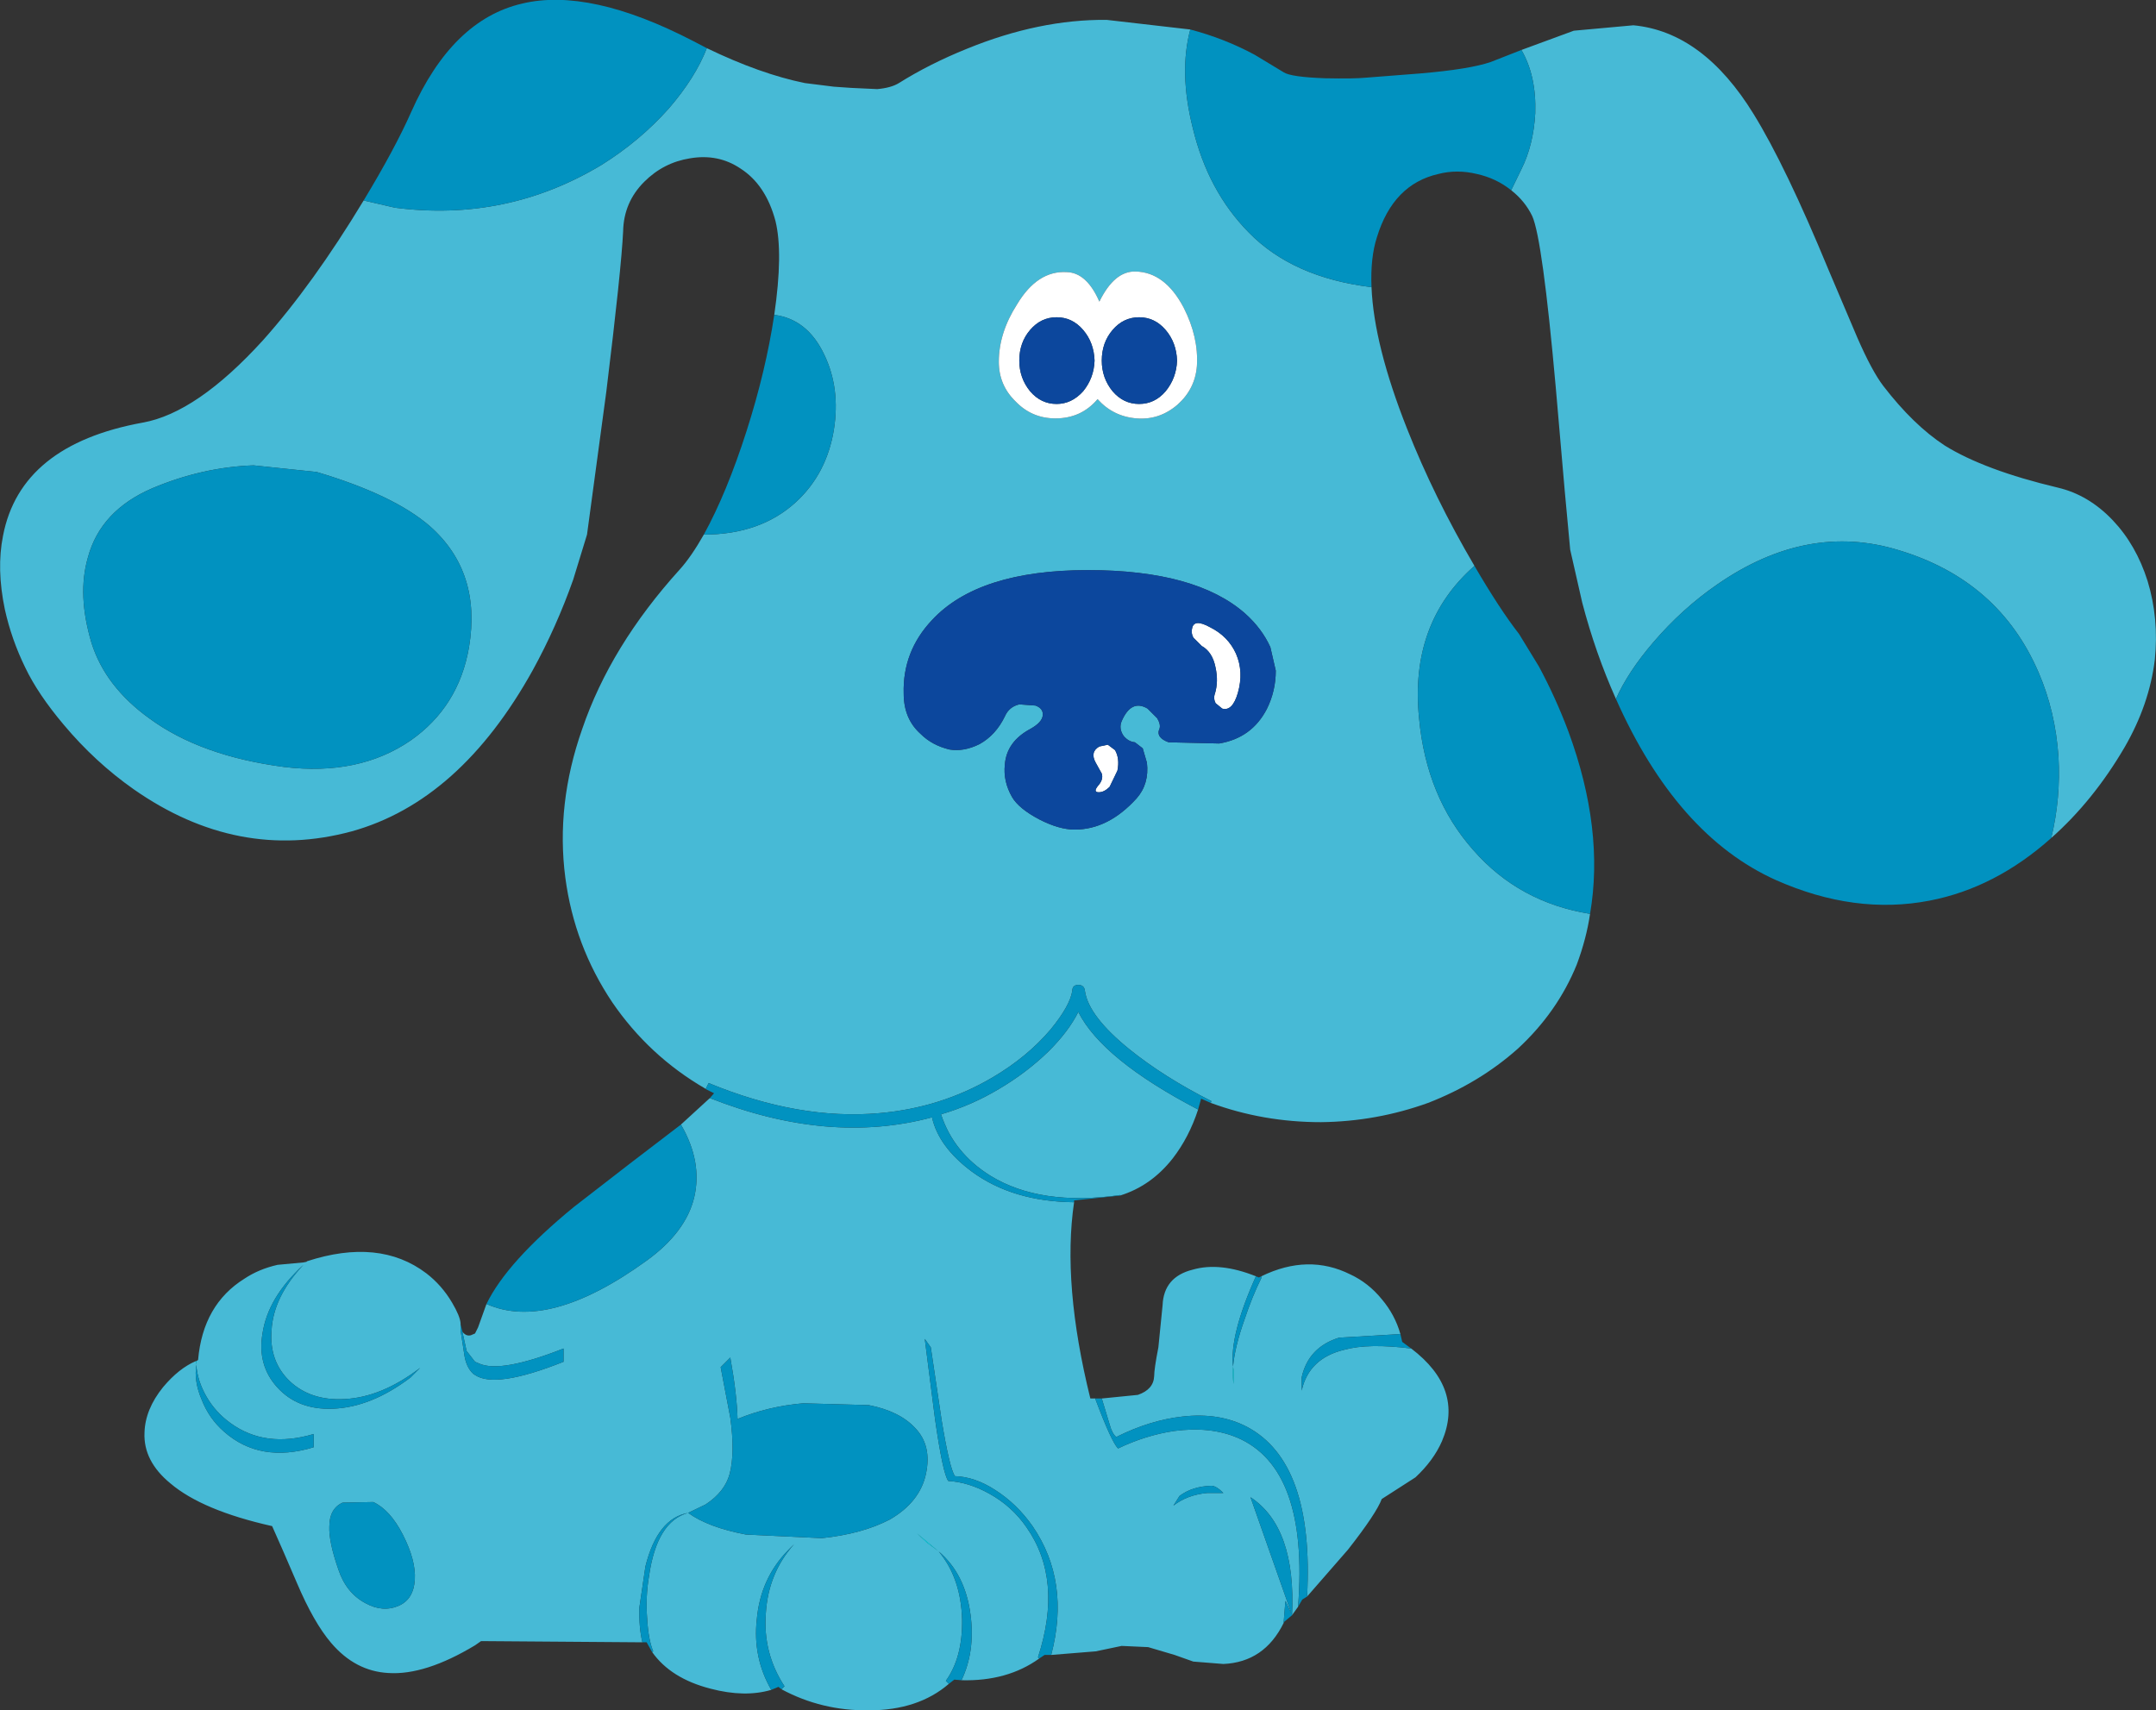 <?xml version="1.0" encoding="UTF-8" standalone="no"?>
<svg xmlns:xlink="http://www.w3.org/1999/xlink" height="142.05px" width="179.05px" xmlns="http://www.w3.org/2000/svg">
  <rect width="100%" height="100%" fill="#333333" stroke="none"/>
  <g transform="matrix(1.0, 0.0, 0.0, 1.0, 89.5, 71.0)">
    <path d="M36.85 -66.85 L41.2 -68.45 46.15 -68.9 Q51.95 -68.35 56.15 -61.5 58.8 -57.2 62.35 -48.6 L64.75 -42.95 Q65.95 -40.2 66.9 -38.95 69.4 -35.7 72.0 -34.0 75.3 -31.95 81.4 -30.5 83.95 -29.9 85.95 -27.8 87.9 -25.75 88.85 -22.75 89.8 -19.65 89.45 -16.2 89.0 -12.5 86.95 -8.95 84.35 -4.5 80.85 -1.4 81.65 -4.7 81.45 -8.15 81.2 -11.9 79.8 -15.15 76.5 -22.8 68.2 -25.3 60.6 -27.65 53.1 -22.45 50.2 -20.45 47.8 -17.65 45.7 -15.2 44.7 -12.95 43.0 -16.75 41.9 -20.95 L40.9 -25.35 40.45 -30.2 39.7 -38.85 Q38.6 -51.15 37.75 -53.05 37.15 -54.3 36.0 -55.2 L36.85 -56.95 Q37.85 -58.95 38.0 -61.6 38.1 -64.7 36.85 -66.85 M9.35 -68.55 Q8.4 -65.0 9.55 -60.4 10.8 -55.15 14.2 -51.7 17.85 -47.95 24.4 -47.15 24.6 -42.35 27.35 -35.4 29.6 -29.7 32.95 -24.0 27.55 -19.25 28.35 -11.35 28.95 -4.8 32.85 -0.4 36.65 3.95 42.55 4.9 42.25 6.95 41.45 9.1 39.85 13.05 36.55 16.1 33.35 18.95 29.1 20.6 24.8 22.15 20.2 22.2 15.4 22.2 11.05 20.6 L11.1 20.45 Q7.15 18.45 4.3 16.15 0.9 13.4 0.6 11.3 0.55 10.8 0.05 10.8 -0.45 10.8 -0.45 11.3 -0.65 12.55 -2.25 14.5 -4.2 16.8 -7.1 18.5 -11.35 21.0 -16.45 21.45 -23.15 22.05 -30.65 18.95 L-30.9 19.45 -30.95 19.4 Q-35.6 16.7 -38.65 12.25 -41.8 7.55 -42.55 1.9 -43.35 -4.2 -41.15 -10.45 -38.8 -17.35 -33.05 -23.7 -32.1 -24.75 -31.05 -26.6 -26.35 -26.6 -23.4 -29.3 -20.85 -31.65 -20.25 -35.3 -19.7 -38.75 -21.05 -41.55 -22.45 -44.5 -25.2 -44.85 -24.45 -50.0 -25.1 -52.65 -25.9 -55.65 -28.0 -57.0 -29.85 -58.25 -32.2 -57.85 -34.4 -57.5 -36.0 -55.9 -37.7 -54.2 -37.75 -51.8 -37.9 -48.65 -39.15 -38.45 L-40.75 -26.6 -41.9 -22.85 Q-43.3 -18.9 -45.25 -15.35 -51.3 -4.45 -60.3 -1.95 -69.75 0.6 -78.4 -5.45 -81.6 -7.7 -84.2 -10.8 -86.35 -13.35 -87.4 -15.55 -88.55 -17.9 -89.1 -20.4 -89.8 -23.75 -89.25 -26.5 -87.8 -34.05 -77.65 -35.9 -73.15 -36.7 -67.65 -42.75 -63.5 -47.4 -59.3 -54.35 L-56.7 -53.75 Q-47.45 -52.55 -39.55 -57.3 -36.35 -59.3 -33.95 -62.0 -31.75 -64.55 -30.8 -67.0 -26.35 -64.85 -22.65 -64.1 L-20.25 -63.8 -18.8 -63.7 -16.65 -63.6 Q-15.5 -63.7 -14.85 -64.1 -12.3 -65.7 -9.2 -66.95 -3.2 -69.4 2.4 -69.35 L9.35 -68.55 M4.8 -48.45 Q3.05 -48.5 1.8 -45.95 0.75 -48.35 -0.9 -48.4 -3.35 -48.55 -5.05 -45.7 -6.55 -43.35 -6.55 -40.95 -6.55 -39.0 -5.15 -37.65 -3.8 -36.25 -1.85 -36.25 0.3 -36.25 1.65 -37.85 2.95 -36.4 4.9 -36.25 6.8 -36.1 8.3 -37.4 9.75 -38.7 9.9 -40.6 10.05 -43.0 8.8 -45.45 7.25 -48.4 4.8 -48.45 M16.45 -15.3 L16.0 -17.25 Q15.3 -18.8 13.9 -20.05 9.8 -23.65 0.85 -23.65 -8.25 -23.65 -12.1 -19.5 -14.55 -16.9 -14.45 -13.4 -14.45 -11.3 -13.05 -10.05 -12.1 -9.1 -10.65 -8.75 -9.45 -8.55 -8.15 -9.2 -6.8 -9.95 -6.05 -11.5 -5.7 -12.3 -4.85 -12.5 L-3.5 -12.4 Q-2.85 -12.15 -2.9 -11.6 -2.95 -11.0 -3.95 -10.45 -5.9 -9.4 -6.05 -7.5 -6.2 -6.1 -5.45 -4.8 -4.9 -3.85 -3.2 -2.95 -1.55 -2.1 -0.25 -2.1 2.55 -2.1 4.9 -4.7 5.95 -5.9 5.75 -7.65 L5.4 -8.85 4.75 -9.35 Q4.2 -9.4 3.8 -9.9 3.4 -10.5 3.65 -11.1 4.45 -12.95 5.8 -12.15 L6.6 -11.35 Q6.9 -10.85 6.8 -10.5 6.45 -9.75 7.55 -9.35 L11.75 -9.25 Q14.45 -9.7 15.7 -12.1 16.45 -13.6 16.45 -15.3 M10.0 21.15 Q9.25 23.45 7.9 25.2 6.1 27.5 3.5 28.3 L3.55 28.25 Q-3.1 29.2 -7.25 26.65 -10.3 24.75 -11.35 21.55 -8.8 20.8 -6.55 19.45 -4.25 18.1 -2.4 16.3 -0.75 14.65 0.05 13.05 2.05 17.0 10.0 21.15 M-0.3 28.85 Q-1.3 35.65 1.05 45.15 L1.45 45.15 Q2.8 48.75 3.35 49.3 5.65 48.2 8.0 47.85 11.0 47.45 13.25 48.4 19.2 50.95 18.3 62.45 L17.8 63.15 17.25 61.95 17.1 63.8 Q15.5 67.05 12.1 67.2 L9.6 67.0 8.05 66.45 5.85 65.8 3.65 65.7 1.5 66.15 -2.2 66.45 Q-0.6 60.35 -3.75 55.75 -5.05 53.9 -6.85 52.75 -8.55 51.65 -10.2 51.6 -10.65 50.9 -11.3 46.95 L-12.2 40.9 -12.7 40.2 -11.85 46.85 Q-11.2 51.4 -10.75 52.0 -9.05 52.1 -7.35 53.05 -5.45 54.1 -4.25 55.85 -1.2 60.2 -3.3 66.65 L-3.2 66.75 Q-5.85 68.65 -9.65 68.55 -8.5 66.15 -8.9 63.1 -9.35 59.7 -11.55 57.85 -9.7 60.05 -9.6 63.5 -9.55 66.65 -10.95 68.6 L-10.7 68.85 Q-13.25 71.05 -17.35 71.05 -21.25 71.1 -24.6 69.3 L-24.35 69.05 Q-26.15 66.3 -25.9 63.0 -25.7 59.65 -23.55 57.25 L-24.05 57.75 Q-26.35 60.1 -26.65 63.5 -27.0 66.65 -25.45 69.35 -27.65 70.0 -30.5 69.25 -33.8 68.4 -35.35 66.2 L-35.25 66.15 Q-35.65 65.2 -35.75 63.5 -35.9 61.65 -35.6 59.9 -34.95 55.35 -32.35 54.65 -34.9 55.1 -35.9 59.1 L-36.4 62.5 Q-36.45 64.15 -36.15 65.4 L-49.55 65.3 -50.05 65.65 Q-54.2 68.15 -57.25 67.95 -60.0 67.8 -62.0 65.45 -63.45 63.75 -64.85 60.45 L-65.95 57.9 -66.9 55.75 Q-72.7 54.45 -75.35 52.2 -77.6 50.35 -77.5 48.0 -77.45 46.05 -75.95 44.2 -74.65 42.65 -73.25 42.05 L-73.2 42.35 -73.2 42.05 -73.05 41.95 Q-72.65 37.35 -69.2 35.2 -68.0 34.4 -66.45 34.05 L-64.3 33.85 -64.05 33.8 -64.3 34.05 -64.0 33.75 Q-58.0 31.8 -54.1 34.75 -52.8 35.75 -51.95 37.2 -51.3 38.3 -51.25 38.9 L-51.25 39.0 -51.25 39.5 -50.95 41.45 Q-50.8 42.55 -50.2 43.1 L-50.05 43.2 Q-48.35 44.35 -42.7 42.1 L-42.7 41.0 Q-47.9 43.05 -49.7 42.25 L-50.05 42.1 -50.75 41.2 -51.1 39.6 Q-50.8 40.0 -50.4 39.9 L-50.05 39.75 -49.8 39.25 -49.1 37.3 Q-43.95 39.6 -35.8 33.7 -32.55 31.35 -31.85 28.45 -31.15 25.5 -32.95 22.4 L-30.55 20.2 Q-20.65 24.1 -12.1 21.8 -11.55 24.25 -8.8 26.3 -5.4 28.8 -0.3 28.85 M2.0 45.15 L5.0 44.85 Q6.3 44.4 6.35 43.3 6.35 42.7 6.7 40.9 L7.05 37.4 Q7.15 35.05 9.55 34.45 11.8 33.8 14.8 35.0 12.6 39.9 12.9 42.5 13.05 40.85 13.85 38.6 14.5 36.65 15.25 35.15 L15.25 35.0 Q19.15 33.1 22.65 34.85 24.15 35.55 25.25 36.9 26.35 38.2 26.8 39.8 L21.7 40.1 Q19.15 40.9 18.6 43.4 L18.6 44.5 Q19.2 41.8 22.15 41.1 24.15 40.55 27.7 41.0 32.1 44.35 30.25 48.7 29.55 50.3 28.05 51.7 L25.25 53.5 Q24.8 54.7 22.45 57.7 L19.05 61.6 Q19.65 50.45 14.05 47.5 11.75 46.3 8.7 46.65 6.0 46.95 3.2 48.35 2.85 48.05 2.65 47.3 L2.0 45.15 M12.9 42.5 Q12.85 43.4 12.95 43.95 L12.95 42.8 12.9 42.5 M12.1 53.0 Q11.5 52.4 11.1 52.4 9.5 52.45 8.45 53.25 L7.95 54.05 Q9.1 53.15 10.75 53.0 L12.1 53.0 M17.8 63.15 Q18.15 55.85 14.35 53.35 L17.8 63.15 M-82.2 -24.7 Q-83.1 -21.6 -81.9 -17.6 -80.75 -13.95 -77.05 -11.3 -72.8 -8.2 -65.9 -7.3 -59.7 -6.55 -55.4 -9.5 -51.4 -12.3 -50.55 -17.25 -49.5 -23.5 -53.8 -27.3 -56.8 -29.9 -63.2 -31.8 L-68.45 -32.35 Q-72.7 -32.2 -76.85 -30.45 -81.15 -28.6 -82.2 -24.7 M-28.85 46.75 Q-28.45 49.65 -28.9 51.4 -29.3 52.9 -30.9 53.95 L-32.35 54.65 Q-30.7 55.85 -27.55 56.45 L-21.25 56.75 Q-17.9 56.4 -15.6 55.2 -13.1 53.75 -12.6 51.4 -12.1 49.05 -13.5 47.6 -14.8 46.2 -17.35 45.7 L-22.8 45.55 Q-25.7 45.8 -28.25 46.85 -28.3 44.8 -28.85 41.75 L-29.65 42.55 -28.85 46.75 M-70.9 47.9 Q-67.9 50.55 -63.45 49.2 L-63.45 48.1 Q-67.45 49.3 -70.35 47.2 -71.6 46.3 -72.35 45.0 -73.1 43.7 -73.2 42.35 -73.4 43.75 -72.75 45.25 -72.15 46.8 -70.9 47.9 M-66.95 39.5 Q-66.8 36.7 -64.3 34.05 -67.25 36.75 -67.7 39.75 -68.15 42.4 -66.45 44.25 -64.75 46.1 -61.9 46.0 -58.7 45.9 -55.4 43.4 L-54.6 42.6 Q-57.8 45.05 -60.9 45.2 -63.7 45.35 -65.45 43.7 -67.15 42.05 -66.95 39.5 M-56.35 62.35 Q-55.15 61.8 -55.05 60.2 -54.95 58.6 -56.05 56.45 -57.1 54.4 -58.5 53.75 L-61.05 53.8 Q-62.15 54.3 -62.15 55.8 -62.2 57.05 -61.4 59.35 -60.75 61.3 -59.15 62.15 -57.7 62.95 -56.35 62.35 M-11.55 57.85 L-13.35 56.35 -12.55 57.1 -11.55 57.85" fill="#47bad6" fill-rule="evenodd" stroke="none"/>
    <path d="M36.85 -66.85 Q38.1 -64.7 38.0 -61.6 37.85 -58.95 36.85 -56.95 L36.0 -55.2 Q34.75 -56.2 33.15 -56.55 31.5 -56.95 29.95 -56.55 26.2 -55.7 24.85 -51.3 24.3 -49.6 24.4 -47.15 17.85 -47.95 14.2 -51.7 10.8 -55.15 9.55 -60.4 8.4 -65.0 9.35 -68.55 12.2 -67.8 14.7 -66.45 L17.1 -65.0 Q17.7 -64.6 20.55 -64.5 22.9 -64.45 23.95 -64.55 L28.45 -64.9 Q32.55 -65.25 34.3 -65.85 L36.85 -66.85 M44.7 -12.95 Q45.7 -15.2 47.8 -17.65 50.2 -20.45 53.1 -22.45 60.6 -27.65 68.2 -25.3 76.5 -22.8 79.8 -15.15 81.2 -11.9 81.45 -8.15 81.65 -4.7 80.85 -1.4 76.2 2.75 70.75 3.8 64.55 5.0 58.0 2.1 49.75 -1.6 44.7 -12.95 M-30.8 -67.0 Q-31.75 -64.55 -33.95 -62.0 -36.35 -59.3 -39.55 -57.3 -47.45 -52.55 -56.7 -53.75 L-59.3 -54.35 Q-56.7 -58.65 -55.35 -61.7 -51.95 -69.35 -46.15 -70.7 -40.55 -72.05 -31.95 -67.6 L-30.8 -67.0 M-25.2 -44.85 Q-22.45 -44.5 -21.05 -41.55 -19.7 -38.75 -20.25 -35.3 -20.85 -31.65 -23.4 -29.3 -26.35 -26.6 -31.05 -26.6 -29.15 -30.05 -27.5 -35.2 -25.9 -40.2 -25.2 -44.85 M-30.9 19.45 L-30.65 18.95 Q-23.15 22.05 -16.45 21.45 -11.35 21.0 -7.1 18.5 -4.2 16.8 -2.25 14.5 -0.65 12.55 -0.45 11.3 -0.45 10.8 0.05 10.8 0.55 10.8 0.6 11.3 0.9 13.4 4.3 16.15 7.15 18.45 11.1 20.45 L11.05 20.6 10.25 20.25 10.0 21.15 Q2.05 17.0 0.05 13.05 -0.75 14.65 -2.4 16.3 -4.25 18.1 -6.55 19.45 -8.8 20.8 -11.35 21.55 -10.3 24.75 -7.25 26.65 -3.1 29.2 3.55 28.25 L3.5 28.3 -0.3 28.7 -0.3 28.85 Q-5.4 28.8 -8.8 26.3 -11.55 24.25 -12.1 21.8 -20.65 24.1 -30.55 20.2 L-30.2 19.8 -30.9 19.45 M42.55 4.9 Q36.65 3.95 32.85 -0.4 28.95 -4.8 28.35 -11.35 27.55 -19.25 32.95 -24.0 35.05 -20.4 36.65 -18.35 L38.3 -15.65 Q39.7 -13.05 40.75 -10.25 43.75 -2.1 42.55 4.9 M1.45 45.15 L2.0 45.15 2.65 47.3 Q2.85 48.05 3.2 48.35 6.0 46.95 8.7 46.65 11.75 46.3 14.05 47.5 19.65 50.45 19.05 61.6 L18.65 61.85 18.3 62.45 Q19.2 50.95 13.25 48.4 11.0 47.45 8.0 47.85 5.65 48.2 3.35 49.3 2.8 48.75 1.45 45.15 M14.8 35.0 L15.05 35.1 15.25 35.0 15.25 35.15 Q14.5 36.65 13.85 38.6 13.05 40.85 12.9 42.5 12.6 39.9 14.8 35.0 M26.8 39.8 L26.95 40.45 27.7 41.0 Q24.15 40.55 22.15 41.1 19.2 41.8 18.6 44.5 L18.6 43.4 Q19.15 40.9 21.7 40.1 L26.8 39.8 M17.8 63.15 L17.15 63.7 17.1 63.8 17.25 61.95 17.8 63.15 14.35 53.35 Q18.15 55.85 17.8 63.15 M-2.2 66.45 L-2.75 66.45 -3.2 66.75 -3.3 66.65 Q-1.2 60.2 -4.25 55.85 -5.45 54.1 -7.35 53.05 -9.05 52.1 -10.75 52.0 -11.2 51.4 -11.85 46.85 L-12.7 40.2 -12.2 40.9 -11.3 46.95 Q-10.65 50.9 -10.2 51.6 -8.55 51.65 -6.85 52.75 -5.05 53.9 -3.75 55.75 -0.6 60.35 -2.2 66.45 M-9.65 68.55 L-10.25 68.5 -10.7 68.85 -10.95 68.6 Q-9.55 66.65 -9.6 63.5 -9.7 60.05 -11.55 57.85 -9.35 59.7 -8.9 63.1 -8.5 66.15 -9.65 68.55 M-24.6 69.3 L-24.85 69.1 -25.45 69.35 Q-27.0 66.65 -26.65 63.5 -26.35 60.1 -24.05 57.75 L-23.55 57.25 Q-25.7 59.65 -25.9 63.0 -26.15 66.3 -24.35 69.05 L-24.6 69.3 M-35.35 66.2 L-35.8 65.4 -36.15 65.4 Q-36.45 64.15 -36.4 62.5 L-35.9 59.1 Q-34.9 55.1 -32.35 54.65 -34.95 55.35 -35.6 59.9 -35.9 61.65 -35.75 63.5 -35.65 65.2 -35.25 66.15 L-35.35 66.2 M-51.25 39.0 L-51.1 39.6 -50.75 41.2 -50.05 42.1 -49.7 42.25 Q-47.9 43.05 -42.7 41.0 L-42.7 42.1 Q-48.35 44.35 -50.05 43.2 L-50.2 43.1 Q-50.8 42.55 -50.95 41.45 L-51.25 39.5 -51.25 39.0 M-49.1 37.3 Q-47.4 33.8 -41.85 29.25 L-37.2 25.65 -32.95 22.4 Q-31.15 25.5 -31.85 28.45 -32.55 31.35 -35.8 33.7 -43.95 39.6 -49.1 37.3 M12.1 53.0 L10.75 53.0 Q9.1 53.15 7.95 54.05 L8.45 53.25 Q9.5 52.45 11.1 52.4 11.5 52.4 12.1 53.0 M-82.2 -24.7 Q-81.15 -28.6 -76.85 -30.45 -72.7 -32.2 -68.45 -32.35 L-63.2 -31.8 Q-56.8 -29.9 -53.8 -27.3 -49.5 -23.5 -50.55 -17.25 -51.4 -12.3 -55.4 -9.5 -59.7 -6.55 -65.9 -7.3 -72.8 -8.2 -77.05 -11.3 -80.75 -13.95 -81.9 -17.6 -83.1 -21.6 -82.2 -24.7 M-28.85 46.75 L-29.65 42.55 -28.85 41.75 Q-28.3 44.8 -28.25 46.85 -25.7 45.8 -22.8 45.55 L-17.35 45.7 Q-14.8 46.2 -13.5 47.6 -12.1 49.05 -12.6 51.4 -13.1 53.75 -15.6 55.2 -17.9 56.4 -21.25 56.75 L-27.55 56.45 Q-30.7 55.85 -32.35 54.65 L-30.9 53.95 Q-29.3 52.9 -28.9 51.4 -28.45 49.65 -28.85 46.75 M-66.95 39.5 Q-67.15 42.05 -65.45 43.7 -63.7 45.35 -60.9 45.2 -57.8 45.05 -54.6 42.6 L-55.4 43.4 Q-58.7 45.9 -61.9 46.0 -64.75 46.1 -66.45 44.25 -68.15 42.4 -67.7 39.75 -67.25 36.75 -64.3 34.05 -66.8 36.7 -66.95 39.5 M-70.9 47.9 Q-72.15 46.8 -72.75 45.25 -73.4 43.75 -73.2 42.35 -73.1 43.7 -72.35 45.0 -71.6 46.3 -70.35 47.2 -67.45 49.3 -63.45 48.1 L-63.45 49.2 Q-67.9 50.55 -70.9 47.9 M-56.35 62.35 Q-57.7 62.95 -59.15 62.15 -60.75 61.3 -61.4 59.35 -62.2 57.05 -62.15 55.8 -62.15 54.3 -61.05 53.8 L-58.5 53.75 Q-57.1 54.4 -56.05 56.45 -54.95 58.6 -55.05 60.2 -55.15 61.8 -56.35 62.35" fill="#0192c0" fill-rule="evenodd" stroke="none"/>
    <path d="M7.3 -43.6 Q6.4 -44.65 5.1 -44.65 3.8 -44.65 2.9 -43.6 2.0 -42.55 2.0 -41.05 2.0 -39.6 2.9 -38.5 3.8 -37.45 5.1 -37.45 6.4 -37.45 7.3 -38.5 8.2 -39.6 8.25 -41.05 8.2 -42.55 7.3 -43.6 M4.8 -48.45 Q7.25 -48.4 8.8 -45.45 10.05 -43.0 9.9 -40.6 9.75 -38.7 8.3 -37.4 6.8 -36.1 4.9 -36.25 2.95 -36.4 1.65 -37.85 0.3 -36.25 -1.85 -36.25 -3.8 -36.25 -5.15 -37.65 -6.55 -39.0 -6.55 -40.95 -6.55 -43.35 -5.05 -45.7 -3.35 -48.55 -0.9 -48.4 0.75 -48.35 1.8 -45.95 3.05 -48.5 4.8 -48.45 M0.45 -38.5 Q1.35 -39.6 1.4 -41.05 1.35 -42.55 0.45 -43.6 -0.45 -44.65 -1.75 -44.65 -3.05 -44.65 -3.95 -43.6 -4.85 -42.55 -4.85 -41.05 -4.85 -39.6 -3.95 -38.5 -3.05 -37.45 -1.75 -37.45 -0.5 -37.45 0.45 -38.5 M11.45 -15.55 Q11.2 -16.85 10.3 -17.35 L9.6 -18.05 Q9.4 -18.45 9.5 -18.8 9.65 -19.65 11.0 -18.9 12.5 -18.15 13.15 -16.7 13.8 -15.2 13.3 -13.45 12.85 -11.9 12.0 -12.15 L11.45 -12.6 Q11.25 -13.0 11.4 -13.4 11.7 -14.4 11.45 -15.55 M1.8 -9.0 L2.5 -9.15 3.1 -8.7 Q3.5 -8.0 3.3 -7.0 L2.65 -5.65 Q2.2 -5.2 1.75 -5.2 1.25 -5.2 1.7 -5.75 2.15 -6.25 2.0 -6.75 L1.5 -7.65 Q1.0 -8.55 1.8 -9.0" fill="#ffffff" fill-rule="evenodd" stroke="none"/>
    <path d="M7.3 -43.6 Q8.2 -42.55 8.25 -41.05 8.2 -39.6 7.3 -38.5 6.4 -37.45 5.1 -37.45 3.8 -37.45 2.9 -38.5 2.0 -39.6 2.0 -41.05 2.0 -42.55 2.9 -43.6 3.8 -44.65 5.1 -44.65 6.4 -44.65 7.3 -43.6 M0.45 -38.5 Q-0.5 -37.45 -1.75 -37.45 -3.05 -37.45 -3.95 -38.5 -4.85 -39.6 -4.85 -41.05 -4.85 -42.55 -3.95 -43.6 -3.05 -44.65 -1.75 -44.65 -0.45 -44.65 0.45 -43.6 1.35 -42.55 1.4 -41.05 1.35 -39.6 0.45 -38.5 M11.45 -15.55 Q11.7 -14.4 11.4 -13.4 11.25 -13.0 11.45 -12.6 L12.0 -12.15 Q12.85 -11.9 13.3 -13.45 13.8 -15.2 13.15 -16.7 12.5 -18.15 11.0 -18.9 9.65 -19.65 9.5 -18.8 9.4 -18.45 9.6 -18.05 L10.3 -17.35 Q11.2 -16.85 11.45 -15.55 M16.45 -15.3 Q16.45 -13.6 15.7 -12.1 14.45 -9.7 11.75 -9.25 L7.55 -9.35 Q6.45 -9.75 6.8 -10.5 6.9 -10.85 6.6 -11.35 L5.8 -12.15 Q4.45 -12.95 3.65 -11.1 3.4 -10.5 3.8 -9.9 4.2 -9.4 4.75 -9.35 L5.4 -8.85 5.75 -7.65 Q5.95 -5.9 4.9 -4.7 2.55 -2.1 -0.25 -2.1 -1.55 -2.1 -3.2 -2.95 -4.9 -3.85 -5.45 -4.8 -6.2 -6.1 -6.05 -7.5 -5.9 -9.4 -3.95 -10.45 -2.95 -11.0 -2.9 -11.6 -2.85 -12.15 -3.5 -12.4 L-4.85 -12.5 Q-5.7 -12.3 -6.05 -11.5 -6.8 -9.95 -8.15 -9.2 -9.45 -8.55 -10.65 -8.75 -12.1 -9.1 -13.05 -10.05 -14.45 -11.3 -14.45 -13.4 -14.55 -16.9 -12.1 -19.5 -8.25 -23.65 0.85 -23.65 9.8 -23.65 13.9 -20.05 15.3 -18.8 16.0 -17.25 L16.45 -15.3 M1.8 -9.0 Q1.0 -8.55 1.5 -7.65 L2.0 -6.75 Q2.15 -6.25 1.7 -5.75 1.25 -5.2 1.75 -5.2 2.2 -5.2 2.65 -5.65 L3.3 -7.0 Q3.5 -8.0 3.1 -8.7 L2.5 -9.15 1.8 -9.0" fill="#0c479d" fill-rule="evenodd" stroke="none"/>
    <path d="M-73.25 42.05 L-73.2 42.05 -73.2 42.35 -73.25 42.05 M12.9 42.5 L12.95 42.8 12.95 43.95 Q12.85 43.4 12.9 42.5 M-11.55 57.85 L-12.55 57.1 -13.35 56.35 -11.55 57.85" fill="#00e9ff" fill-rule="evenodd" stroke="none"/>
  </g>
</svg>
